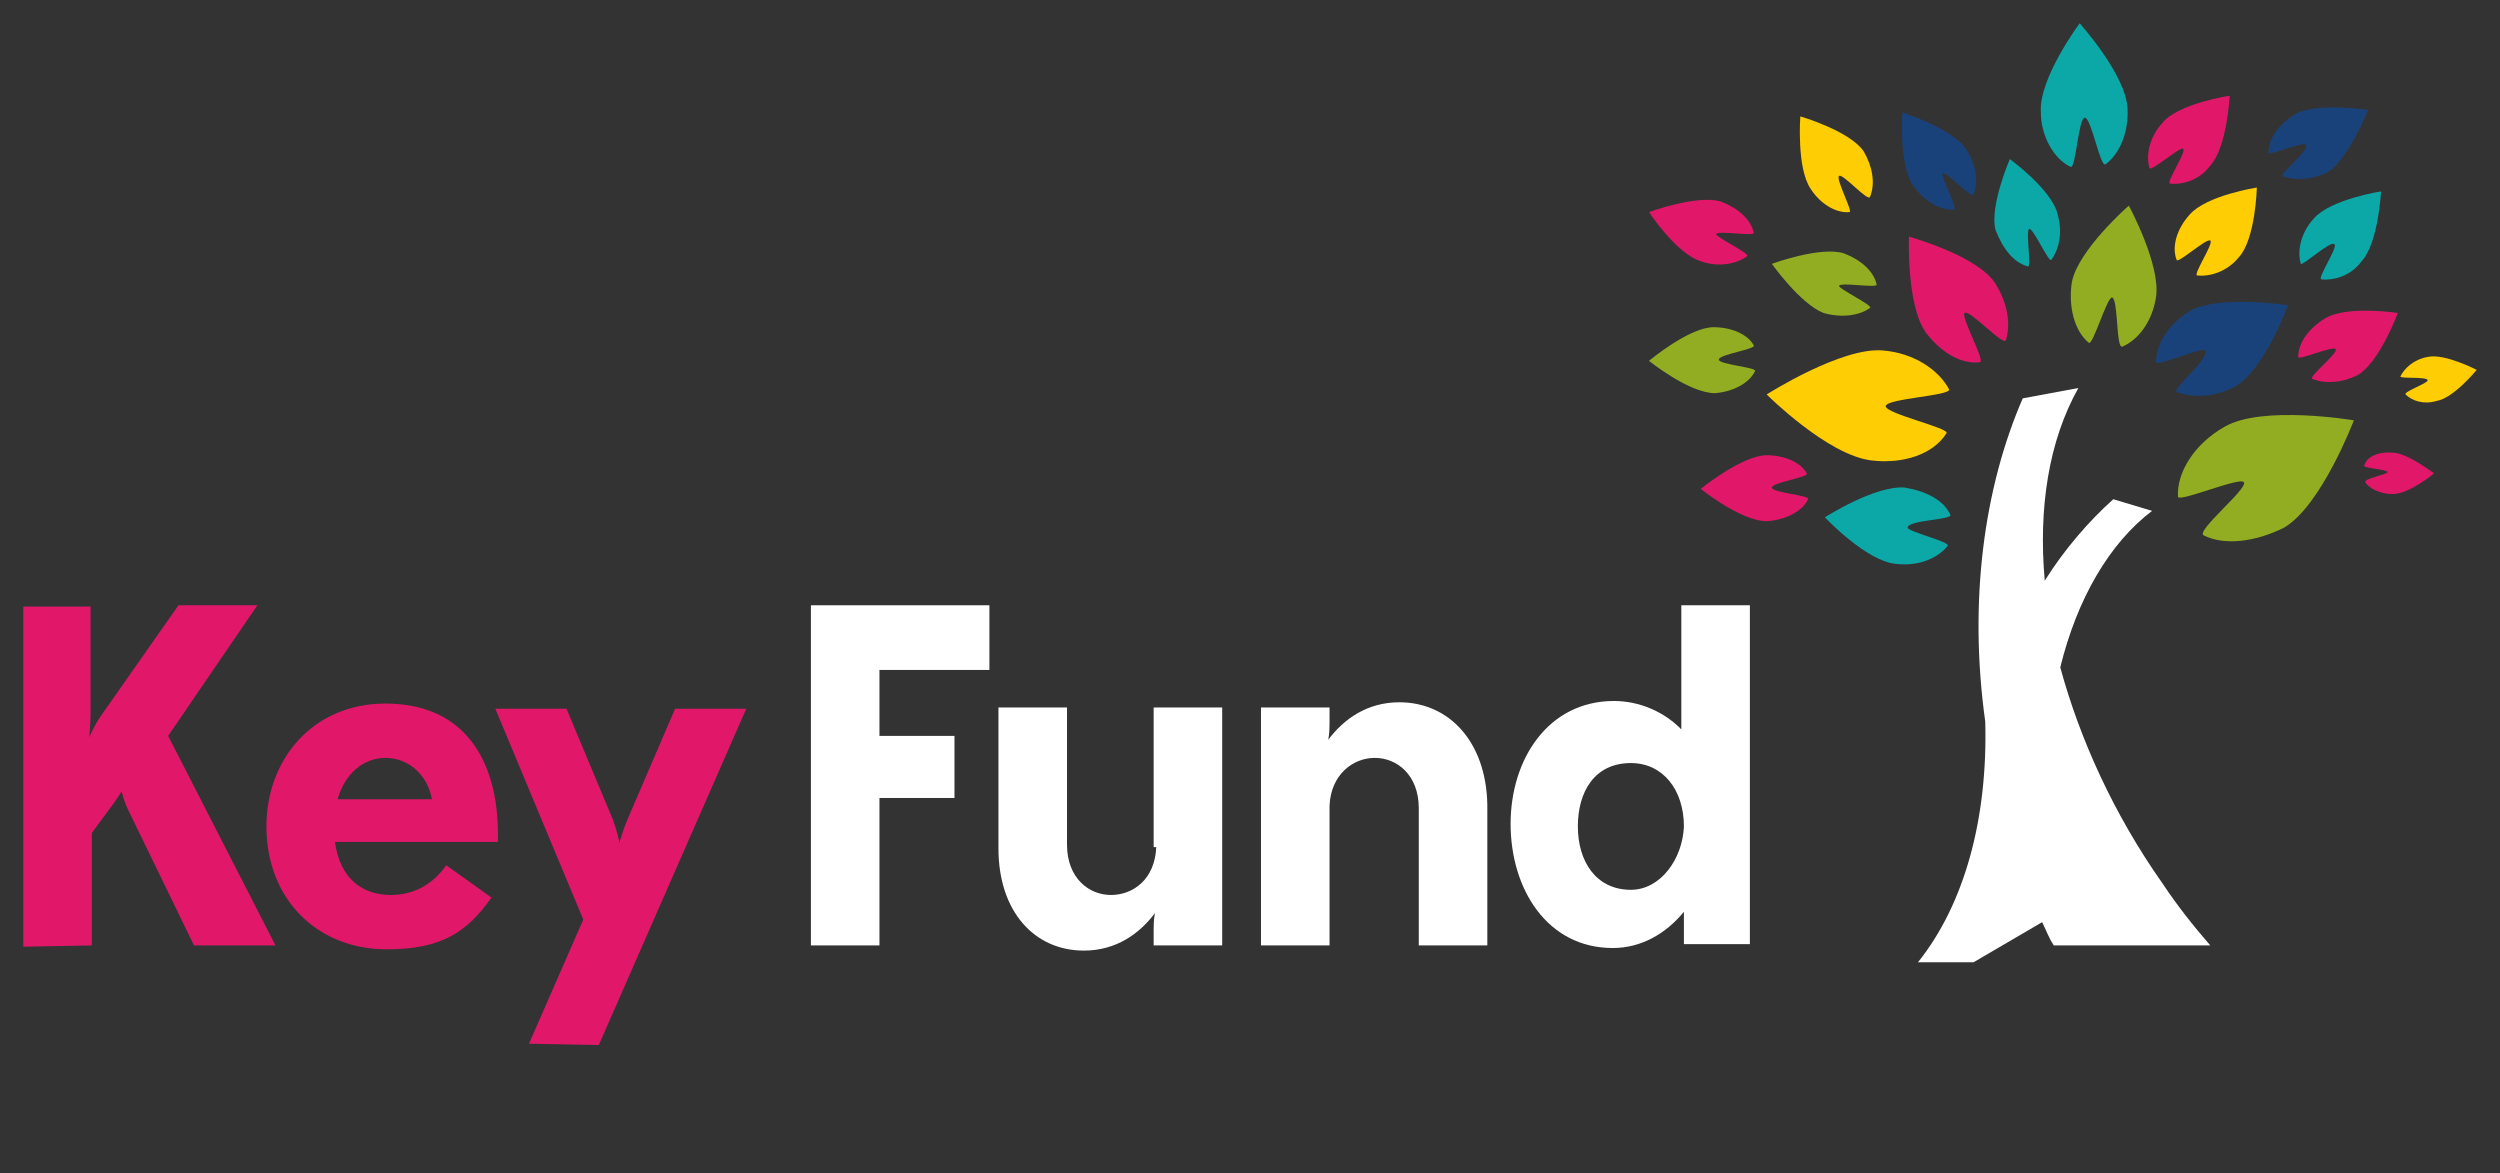 <?xml version="1.0" encoding="utf-8"?>
<!-- Generator: Adobe Illustrator 24.0.2, SVG Export Plug-In . SVG Version: 6.00 Build 0)  -->
<svg version="1.1" id="Layer_1" xmlns="http://www.w3.org/2000/svg" xmlns:xlink="http://www.w3.org/1999/xlink" x="0px" y="0px"
	 viewBox="0 0 193.3 90.7" style="enable-background:new 0 0 193.3 90.7;" xml:space="preserve">
<rect x="0" y="0" width="193.3" height="90.7" fill="#333333" stroke="none"/>
<style type="text/css">
	.st0{fill-rule:evenodd;clip-rule:evenodd;fill:#93AD23;}
	.st1{fill-rule:evenodd;clip-rule:evenodd;fill:#19427B;}
	.st2{fill-rule:evenodd;clip-rule:evenodd;fill:#E11869;}
	.st3{fill-rule:evenodd;clip-rule:evenodd;fill:#FFCD03;}
	.st4{fill-rule:evenodd;clip-rule:evenodd;fill:#0CA8A8;}
	.st5{fill:#E11869;}
	.st6{fill:#FFFFFF;}
</style>
<path class="st0" d="M172,33c-2.3,1.3-3.7,3.5-3.6,5.4c0,0.5,4.9-1.6,5.1-1.1c0.3,0.5-3.8,3.8-3.1,4.1c1.6,0.8,4,0.5,6.2-0.6
	c2.9-1.7,5.4-8.3,5.4-8.3S174.9,31.3,172,33"/>
<path class="st1" d="M168.3,30.3c1.2,0.5,3,0.4,4.5-0.4c2.3-1.3,4.1-6.3,4.1-6.3s-5.2-0.8-7.5,0.4c-1.7,1-2.7,2.6-2.7,4
	c0,0.4,3.6-1.2,3.8-0.9C170.9,27.7,167.9,30.1,168.3,30.3"/>
<path class="st2" d="M179.8,24.6c-1.3,0.8-2.1,1.9-2.1,3c0,0.3,2.7-0.9,2.9-0.6c0.2,0.3-2.2,2.2-1.8,2.3c1,0.4,2.3,0.3,3.5-0.3
	c1.7-1,3.1-4.8,3.1-4.8S181.5,23.6,179.8,24.6"/>
<path class="st2" d="M182.8,36c-0.1,0.2,1.8,0.3,1.8,0.5c0,0.2-1.9,0.5-1.7,0.8c0.3,0.5,1.2,0.9,2.1,0.9c1.3,0,3.2-1.6,3.2-1.6
	s-2.1-1.6-3.2-1.6C183.9,34.9,183,35.3,182.8,36"/>
<path class="st3" d="M187.7,27.6c-1.1,0.2-1.8,0.9-2.1,1.5c-0.1,0.2,2.1,0,2.1,0.3c0.1,0.2-1.9,0.9-1.7,1.1c0.5,0.5,1.4,0.8,2.4,0.5
	c1.3-0.2,3.1-2.4,3.1-2.4S189,27.3,187.7,27.6"/>
<path class="st1" d="M176.5,13.6c0.9,0.4,2.3,0.3,3.5-0.3c1.6-1,3.1-4.8,3.1-4.8s-3.9-0.6-5.6,0.3c-1.3,0.8-2.1,1.9-2.1,3
	c0,0.3,2.7-0.9,2.9-0.6C178.6,11.6,176.2,13.5,176.5,13.6z"/>
<path class="st3" d="M168.3,20.1c0.1,0.3,2.3-1.7,2.6-1.5s-1.4,2.7-1,2.7c1,0.1,2.3-0.3,3.2-1.4c1.3-1.4,1.4-5.4,1.4-5.4
	s-3.9,0.6-5.2,2.1C168.3,17.7,167.9,19.1,168.3,20.1z"/>
<path class="st4" d="M180.5,18.9c0.3,0.2-1.4,2.7-1,2.7c1,0.1,2.3-0.3,3.1-1.4c1.3-1.4,1.5-5.4,1.5-5.4s-3.9,0.6-5.2,2.1
	c-1,1.1-1.3,2.5-1,3.5C178,20.6,180.3,18.5,180.5,18.9"/>
<path class="st2" d="M168.8,11.5c0.3,0.2-1.4,2.7-1,2.7c1,0.1,2.3-0.3,3.1-1.4c1.3-1.4,1.5-5.4,1.5-5.4s-4,0.6-5.2,2.1
	c-1,1.1-1.3,2.5-1,3.5C166.3,13.3,168.6,11.3,168.8,11.5z"/>
<path class="st4" d="M160.1,12.9c0.4,0.2,0.6-3.8,1.1-3.8c0.5,0,1.2,3.9,1.6,3.6c1.1-0.8,1.8-2.5,1.7-4.3c-0.1-2.6-3.7-6.6-3.7-6.6
	s-3.2,4.3-3,6.9C157.8,10.5,158.8,12.3,160.1,12.9"/>
<path class="st4" d="M156.8,20.6c0.3,0.1-0.2-2.8,0.1-2.9c0.3-0.1,1.5,2.6,1.7,2.4c0.6-0.8,0.9-2.1,0.5-3.5
	c-0.4-1.9-3.7-4.3-3.7-4.3s-1.6,3.7-1.1,5.5C154.9,19.3,155.7,20.3,156.8,20.6"/>
<path class="st0" d="M141,24.2c1.4,0.4,2.8,0.2,3.6-0.4c0.2-0.2-2.5-1.5-2.4-1.7c0.1-0.3,3,0.2,2.9-0.1c-0.2-1-1.2-1.9-2.5-2.4
	c-1.8-0.6-5.6,0.8-5.6,0.8S139.2,23.5,141,24.2"/>
<path class="st2" d="M131.5,20.2c1.4,0.5,2.8,0.2,3.6-0.4c0.2-0.2-2.5-1.5-2.4-1.7c0.1-0.3,3,0.2,2.9-0.1c-0.2-1-1.2-1.9-2.5-2.4
	c-1.8-0.6-5.6,0.8-5.6,0.8S129.6,19.6,131.5,20.2"/>
<path class="st2" d="M139.8,38.6c0.2-0.3-2.8-0.5-2.8-0.9c0-0.4,2.9-0.8,2.7-1.1c-0.5-0.9-1.8-1.4-3.1-1.4c-1.9,0-5.1,2.6-5.1,2.6
	s3.1,2.5,5.1,2.5C138.1,40.2,139.4,39.5,139.8,38.6"/>
<path class="st0" d="M135.7,28.7c0.2-0.3-2.8-0.5-2.8-0.9c0-0.4,2.9-0.8,2.7-1.1c-0.5-0.9-1.8-1.4-3.1-1.4c-1.9,0-5,2.6-5,2.6
	s3.1,2.5,5.1,2.5C133.9,30.3,135.2,29.7,135.7,28.7"/>
<path class="st3" d="M143,16.4c0.3,0-1.1-2.6-0.8-2.8c0.3-0.2,2.3,2.1,2.4,1.6c0.4-1,0.2-2.3-0.5-3.5c-1.1-1.6-4.9-2.7-4.9-2.7
	s-0.3,4,0.8,5.6C140.7,15.7,141.9,16.5,143,16.4"/>
<path class="st1" d="M151.1,16.2c0.3,0-1.1-2.7-0.9-2.8c0.3-0.2,2.3,2.1,2.4,1.6c0.4-1,0.2-2.3-0.6-3.5c-1.1-1.6-4.9-2.8-4.9-2.8
	s-0.3,4,0.8,5.6C148.7,15.5,150,16.3,151.1,16.2"/>
<path class="st0" d="M160.2,21.8c-0.3,1.9,0.2,3.8,1.3,4.7c0.3,0.3,1.4-3.5,1.8-3.5c0.5,0.1,0.3,4,0.8,3.8c1.2-0.5,2.3-1.9,2.6-3.8
	c0.4-2.5-2.1-7.1-2.1-7.1S160.7,19.3,160.2,21.8"/>
<path class="st2" d="M148.9,25.7c1.2,1.6,2.8,2.5,4.2,2.3c0.4-0.1-1.5-3.5-1.2-3.8c0.4-0.3,3,2.6,3.2,2.1c0.4-1.3,0.1-3-0.9-4.5
	c-1.5-2.1-6.6-3.5-6.6-3.5S147.4,23.6,148.9,25.7"/>
<path class="st3" d="M144.7,35.6c2.5,0.3,4.8-0.5,5.8-2.1c0.3-0.4-4.7-1.5-4.7-2.1c0.1-0.6,5.1-0.8,4.9-1.3c-0.8-1.5-2.7-2.8-5.1-3
	c-3.2-0.3-9,3.4-9,3.4S141.3,35.2,144.7,35.6"/>
<path class="st4" d="M150.8,39.8c-0.5-1.1-1.8-1.8-3.5-2.1c-2.3-0.2-6.2,2.3-6.2,2.3s3.2,3.4,5.5,3.6c1.7,0.2,3.2-0.4,4-1.4
	c0.2-0.3-3.1-1.1-3.1-1.4C147.5,40.2,151,40.2,150.8,39.8z"/>
<path class="st5" d="M7.1,73.1v-8.7l1.4-1.9c0.4-0.5,0.9-1.3,0.9-1.3s0.2,0.8,0.5,1.4L15,73.1h6.3l-8.3-16.2l6.9-10.1h-6.1l-6.1,8.7
	C7.3,56.1,7,56.8,6.9,57c0-0.1,0.1-1,0.1-1.7v-8.4H1.8v26.3"/>
<path class="st2" d="M29.8,58.6c1.6,0,3.2,1.1,3.6,3.2h-7.3C26.7,59.7,28.2,58.6,29.8,58.6 M38.5,65.1v-0.6c0-5.6-2.5-10.1-8.7-10.1
	c-5.6,0-9.2,4.3-9.2,9.5c0,5.6,3.9,9.5,9.3,9.5c4.2,0,6.2-1.3,8.1-4l-3.5-2.5c-0.9,1.3-2.3,2.3-4.3,2.3s-3.9-1.1-4.3-4.1H38.5
	L38.5,65.1z"/>
<path class="st5" d="M40.9,80.7l4.2-9.6l-6.8-16.3h5.5l3.6,8.6c0.3,0.8,0.5,1.7,0.5,1.8c0-0.1,0.3-1.1,0.6-1.8l3.7-8.6h5.5l-11.4,26
	"/>
<g>
	<path class="st6" d="M167.2,68.3c-3.8-5.4-6.4-11.2-7.9-16.7c1.3-5.3,3.8-9.6,7.1-12.1l-3-0.9c-1.9,1.7-3.8,3.9-5.3,6.3
		c-0.5-5.6,0.3-10.8,2.6-14.9l-4.3,0.8c-3,6.9-4.2,15.7-2.9,25c0.2,7.5-1.6,14.1-5.2,18.6h4.3l5.3-3.1c0.3,0.6,0.5,1.2,0.9,1.8h12.1
		C169.6,71.6,168.4,70.1,167.2,68.3z"/>
	<polygon class="st6" points="62.7,73.1 68,73.1 68,61.7 73.8,61.7 73.8,56.9 68,56.9 68,51.8 76.5,51.8 76.5,46.8 62.7,46.8 	"/>
	<path class="st6" d="M108.2,54.3c-2.5,0-4.3,1.3-5.5,2.9c0.1-0.5,0.1-1,0.1-1.3v-1.2h-5.3v18.4h5.3V62.3c0.1-2.4,1.8-3.7,3.5-3.7
		c1.7,0,3.4,1.3,3.4,3.9v10.6h5.3V62.2C114.9,57.3,112,54.3,108.2,54.3z"/>
	<path class="st6" d="M130.1,56.5c-1.4-1.5-3.4-2.3-5.3-2.3c-5.1,0-8,4.5-8,9.5s2.8,9.6,7.9,9.6c2.2,0,4.1-1.1,5.5-2.8v2.5h5.1V46.8
		H130v9.7H130.1z M126.1,68.8L126.1,68.8c-2.7,0-4.1-2.2-4.1-4.9s1.3-4.9,4.1-4.9c2.5,0,4.1,2.1,4.1,4.9
		C130.1,66.4,128.4,68.8,126.1,68.8z"/>
	<path class="st6" d="M89.4,65.5c-0.1,2.5-1.8,3.7-3.5,3.7c-1.7,0-3.4-1.3-3.4-3.9V54.7h-5.3v10.9c0,4.9,2.8,7.9,6.6,7.9
		c2.5,0,4.3-1.3,5.5-2.9c-0.1,0.5-0.1,1-0.1,1.3v1.2h5.3V54.7h-5.3v10.8H89.4z"/>
</g>
</svg>
